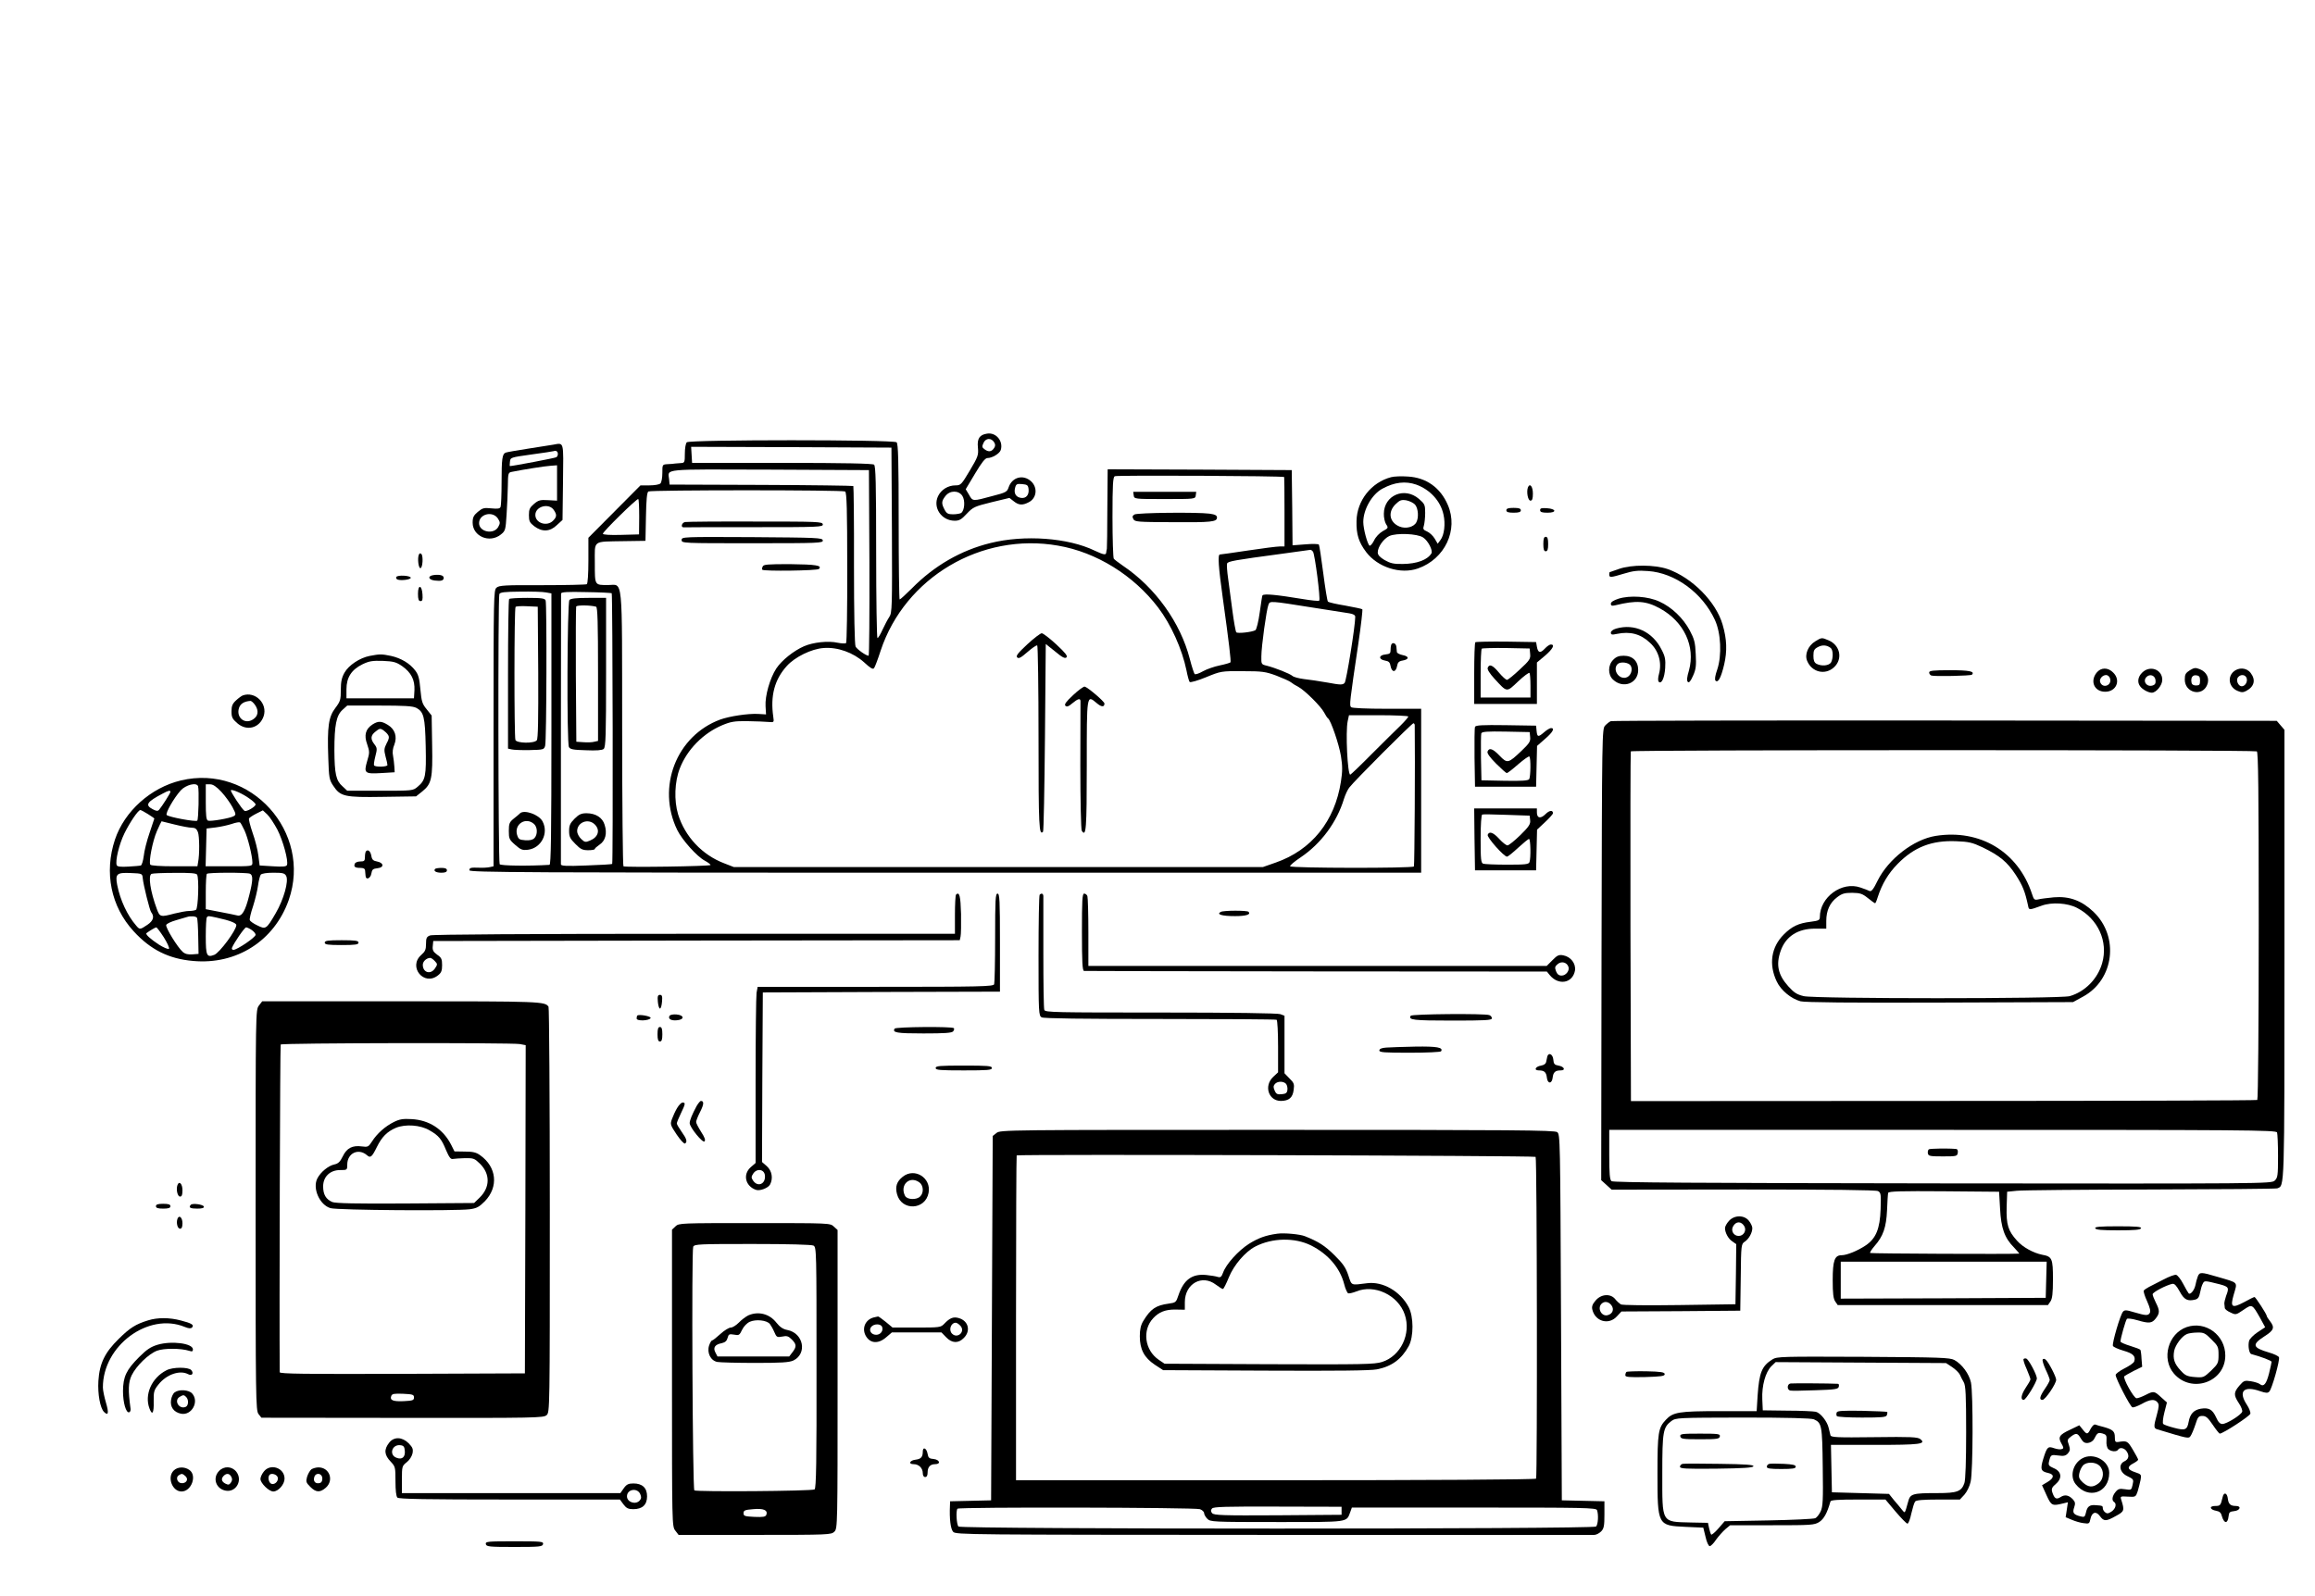 <?xml version="1.0" standalone="no"?>
<!DOCTYPE svg PUBLIC "-//W3C//DTD SVG 20010904//EN"
 "http://www.w3.org/TR/2001/REC-SVG-20010904/DTD/svg10.dtd">
<svg version="1.0" xmlns="http://www.w3.org/2000/svg"
 width="1440pt" height="993pt" viewBox="0 0 1440 993"
 preserveAspectRatio="xMidYMid meet">

<g transform="translate(0,993) scale(0.1,-0.1)"
fill="#000000" stroke="none">
<path d="M6140 7232 c-47 -7 -63 -31 -57 -87 4 -47 1 -56 -50 -142 -53 -89
-57 -93 -90 -93 -46 0 -89 -27 -108 -67 -34 -71 21 -153 104 -153 28 0 42 8
75 44 39 41 48 45 153 71 l112 27 27 -21 c31 -25 55 -26 93 -6 50 25 57 91 15
130 -49 45 -118 27 -140 -37 -9 -28 -17 -33 -100 -54 -125 -34 -123 -34 -146
7 l-21 35 58 97 c41 69 63 97 77 97 30 0 76 28 83 50 17 55 -29 111 -85 102z
m44 -54 c8 -13 8 -23 0 -35 -15 -24 -35 -27 -59 -9 -17 12 -18 17 -7 41 14 30
48 32 66 3z m214 -291 c4 -36 -15 -59 -46 -55 -32 4 -47 28 -38 62 6 24 11 27
44 24 32 -3 37 -7 40 -31z m-412 -42 c19 -29 14 -93 -8 -107 -7 -4 -30 -8 -50
-8 -31 0 -40 5 -53 30 -20 38 -19 52 6 84 28 36 82 36 105 1z"/>
<path d="M4272 7178 c-7 -7 -12 -38 -12 -70 0 -53 -2 -58 -22 -59 -13 -1 -30
-2 -38 -3 -8 -2 -30 -3 -47 -4 -33 -2 -33 -2 -33 -55 0 -29 -5 -58 -12 -65 -7
-7 -37 -12 -68 -12 l-56 0 -162 -163 -162 -163 0 -142 c0 -82 -4 -143 -10
-147 -5 -3 -130 -6 -277 -6 -234 1 -269 -1 -285 -16 -17 -15 -18 -55 -18 -874
l0 -859 -22 -5 c-13 -3 -41 -5 -63 -4 -59 2 -65 0 -65 -16 0 -13 336 -15 2960
-15 l2960 0 0 510 0 510 -213 0 c-130 0 -217 4 -223 10 -11 11 -9 30 45 394
17 115 28 212 25 215 -3 3 -51 13 -106 23 -55 9 -104 20 -108 25 -4 4 -17 84
-29 177 -12 93 -24 172 -27 177 -2 5 -41 6 -84 2 l-80 -6 -2 234 -3 234 -572
3 -573 2 -2 -242 c0 -134 -2 -247 -3 -253 -2 -5 -3 -16 -4 -22 -1 -18 -14 -16
-72 11 -165 80 -437 100 -649 47 -183 -45 -349 -141 -488 -282 -38 -38 -72
-69 -76 -69 -3 0 -6 218 -6 484 0 382 -3 486 -13 494 -20 17 -1288 17 -1305 0z
m1276 -546 c2 -481 1 -515 -16 -540 -10 -15 -29 -51 -42 -79 -13 -29 -27 -53
-32 -53 -4 0 -8 240 -8 534 0 432 -3 536 -13 545 -10 7 -179 11 -573 11 l-559
0 -3 50 -3 50 623 -2 623 -3 3 -513z m-140 -204 c1 -318 -1 -578 -5 -578 -16
0 -72 40 -81 57 -6 11 -10 207 -10 506 1 268 -2 490 -4 493 -3 2 -261 6 -574
7 l-569 2 -3 33 c-7 67 -54 62 625 60 l618 -3 3 -577z m2580 534 c1 -1 2 -99
2 -217 l0 -215 -29 0 c-17 0 -105 -11 -197 -25 -92 -14 -171 -25 -176 -25 -14
0 -9 -77 18 -270 39 -280 52 -394 48 -401 -2 -3 -32 -12 -66 -19 -35 -7 -83
-24 -106 -37 -24 -14 -47 -21 -51 -17 -4 5 -18 47 -30 94 -58 226 -215 445
-416 580 -27 19 -53 38 -57 44 -4 6 -8 122 -8 258 0 204 3 248 14 255 12 7
1045 2 1054 -5z m-2731 -90 c10 -6 13 -116 13 -472 1 -255 -3 -467 -7 -471 -4
-4 -28 -3 -53 2 -57 13 -152 3 -209 -22 -64 -28 -138 -87 -172 -138 -40 -61
-71 -171 -67 -235 l3 -51 -50 3 c-63 3 -176 -14 -235 -35 -273 -101 -397 -421
-267 -688 31 -62 122 -164 171 -190 20 -11 36 -23 36 -27 0 -8 -531 -16 -542
-8 -4 3 -8 389 -8 857 -1 972 7 893 -88 893 -84 0 -82 -4 -82 136 0 147 -18
133 180 137 l135 2 3 150 c2 104 6 151 15 157 16 10 1209 10 1224 0z m-1281
-159 l-1 -108 -112 -3 c-69 -2 -113 1 -113 7 0 13 212 221 220 216 4 -2 6 -53
6 -112z m2606 -178 c238 -41 469 -184 622 -385 80 -105 149 -259 176 -390 7
-36 16 -69 20 -73 4 -5 50 8 101 29 93 38 95 39 229 38 123 0 142 -3 210 -28
41 -16 82 -34 90 -41 8 -7 29 -20 45 -28 40 -21 142 -122 162 -161 9 -17 19
-33 24 -36 17 -12 68 -160 80 -234 10 -62 10 -95 0 -159 -38 -246 -182 -426
-406 -504 l-80 -28 -1645 0 -1645 0 -59 23 c-138 52 -245 166 -288 305 -26 86
-22 204 11 287 45 116 145 218 264 268 53 22 75 26 157 25 52 -1 111 -3 130
-5 35 -3 35 -3 30 32 -19 131 8 232 84 316 50 56 154 107 229 112 87 7 184
-28 252 -89 39 -36 55 -46 62 -36 5 6 24 56 41 109 151 455 626 737 1104 653z
m1585 -37 c12 -16 48 -296 39 -305 -3 -4 -50 1 -104 10 -164 27 -237 34 -249
23 -2 -1 -9 -49 -17 -106 -8 -58 -20 -106 -27 -111 -21 -12 -110 -22 -119 -13
-4 5 -15 65 -24 134 -9 69 -21 160 -27 203 -6 42 -9 83 -6 91 6 14 46 21 337
60 96 13 178 24 181 25 4 1 11 -5 16 -11z m-4771 -254 l34 -6 0 -844 c0 -668
-3 -844 -12 -845 -130 -8 -304 -6 -310 4 -9 14 -11 1658 -2 1680 4 12 29 15
131 16 69 1 141 -1 159 -5z m409 -5 c6 -6 9 -1678 3 -1684 -2 -3 -75 -7 -161
-10 -125 -5 -157 -3 -158 7 0 7 0 387 0 843 1 457 1 835 1 842 0 9 38 12 155
9 85 -1 157 -5 160 -7z m4365 -90 c102 -16 202 -32 223 -35 25 -4 37 -11 37
-22 0 -58 -55 -399 -66 -411 -12 -13 -26 -13 -106 2 -51 9 -118 19 -148 22
-30 4 -62 12 -70 19 -17 15 -109 51 -160 64 -34 8 -35 9 -34 58 0 62 32 292
44 321 10 25 3 26 280 -18z m590 -677 c0 -5 -21 -29 -47 -55 -27 -25 -106
-105 -178 -176 -71 -72 -133 -131 -136 -131 -17 0 -30 267 -16 333 l8 37 184
0 c102 0 185 -4 185 -8z m40 -54 c3 -218 -1 -872 -5 -879 -8 -12 -762 -11
-770 1 -3 5 27 30 66 56 126 85 225 218 269 364 8 25 22 56 33 70 27 37 389
400 399 400 4 0 8 -6 8 -12z"/>
<path d="M7052 6848 c3 -23 4 -23 193 -23 189 0 190 0 193 23 l3 22 -196 0
-196 0 3 -22z"/>
<path d="M7057 6729 c-13 -8 -15 -14 -7 -29 9 -17 27 -18 239 -19 248 -2 281
2 281 29 0 13 -11 19 -46 24 -76 10 -447 6 -467 -5z"/>
<path d="M4262 6682 c-21 -3 -30 -34 -9 -33 4 1 201 1 438 1 405 0 430 1 427
18 -3 16 -31 17 -418 17 -228 1 -425 -1 -438 -3z"/>
<path d="M4240 6570 c0 -20 6 -20 441 -20 414 0 440 1 437 18 -3 16 -33 17
-441 20 -432 2 -437 2 -437 -18z"/>
<path d="M4744 6405 c-4 -9 -5 -18 -2 -20 10 -10 341 -6 352 5 22 22 -18 28
-181 30 -140 0 -164 -2 -169 -15z"/>
<path d="M6390 5921 c-58 -54 -72 -72 -63 -81 9 -10 23 -3 64 33 29 25 56 44
61 41 4 -3 8 -263 8 -579 0 -552 3 -606 28 -580 4 4 9 268 12 588 l5 580 59
-47 c44 -37 61 -45 70 -36 8 9 -7 28 -64 81 -41 38 -82 69 -90 69 -8 0 -49
-31 -90 -69z"/>
<path d="M6675 5605 c-44 -41 -56 -58 -48 -66 9 -9 20 -5 43 15 35 29 50 33
51 14 0 -7 0 -188 -1 -403 0 -216 4 -396 9 -404 27 -42 31 8 31 405 0 447 -1
442 61 390 30 -26 49 -27 49 -3 -1 13 -103 100 -123 105 -7 1 -39 -22 -72 -53z"/>
<path d="M3167 6203 c-4 -3 -7 -214 -7 -469 l0 -462 23 -5 c12 -3 62 -5 112
-4 86 2 89 3 96 27 9 31 11 882 3 904 -5 13 -25 16 -113 16 -59 0 -111 -3
-114 -7z m181 -457 c1 -293 -1 -413 -9 -422 -17 -21 -125 -19 -133 2 -8 22 -8
819 1 828 4 4 37 6 73 4 l65 -3 3 -409z"/>
<path d="M3235 4870 c-5 -5 -23 -21 -40 -34 -26 -21 -30 -31 -30 -76 0 -48 3
-55 40 -87 35 -31 45 -34 80 -30 82 11 129 102 90 176 -21 42 -113 75 -140 51z
m87 -67 c22 -20 23 -66 2 -88 -11 -11 -30 -15 -57 -13 -37 3 -42 6 -51 35 -18
66 55 112 106 66z"/>
<path d="M3542 6197 c-14 -16 -17 -890 -3 -915 7 -14 26 -18 106 -20 64 -3
101 0 110 8 13 11 15 83 15 476 l0 464 -109 0 c-75 0 -112 -4 -119 -13z m166
-42 c9 -4 12 -96 12 -419 l0 -416 -23 -5 c-13 -4 -43 -5 -68 -3 l-44 3 -3 415
c-1 228 0 420 2 426 4 10 90 9 124 -1z"/>
<path d="M3574 4836 c-28 -28 -34 -42 -34 -76 0 -36 6 -48 39 -81 32 -33 45
-39 80 -39 22 0 41 3 41 8 0 4 14 16 30 27 36 24 48 70 31 123 -13 45 -56 72
-113 72 -32 0 -47 -7 -74 -34z m126 -36 c35 -35 21 -79 -30 -100 -28 -12 -33
-11 -55 10 -14 13 -25 35 -25 48 0 56 69 83 110 42z"/>
<path d="M3440 7163 c-14 -2 -82 -13 -152 -24 -71 -11 -134 -22 -142 -25 -22
-8 -26 -38 -26 -186 0 -75 -3 -143 -6 -151 -4 -12 -17 -14 -58 -10 -46 5 -55
2 -84 -22 -26 -22 -32 -34 -32 -67 0 -85 105 -130 175 -74 29 23 30 29 36 123
4 54 7 135 8 180 1 77 2 83 24 87 74 15 208 36 242 38 l40 3 0 -110 0 -110
-56 3 c-48 3 -60 0 -87 -23 -27 -23 -32 -34 -32 -70 0 -38 5 -47 33 -69 49
-37 98 -35 141 7 l35 32 3 235 c3 261 8 245 -62 233z m30 -58 c0 -8 -4 -17
-10 -20 -7 -5 -271 -55 -288 -55 -2 0 -2 12 0 27 3 27 4 27 132 45 72 10 135
19 140 21 15 6 26 -2 26 -18z m-26 -347 c21 -30 20 -44 -4 -68 -38 -38 -110
-15 -110 36 0 53 83 76 114 32z m-347 -54 c15 -24 15 -29 2 -53 -28 -49 -119
-31 -119 24 0 57 84 78 117 29z"/>
<path d="M8653 6961 c-123 -32 -213 -146 -215 -273 -2 -83 14 -132 60 -193 72
-95 214 -140 322 -102 168 59 253 240 186 395 -46 108 -135 171 -249 177 -40
3 -86 1 -104 -4z m156 -46 c86 -31 152 -102 170 -187 13 -57 5 -127 -19 -158
l-17 -23 -19 32 c-10 17 -31 37 -47 44 -24 10 -27 16 -20 37 4 14 8 49 8 79 0
50 -3 56 -39 87 -89 77 -217 23 -218 -92 -1 -23 6 -53 14 -66 15 -22 14 -24
-21 -43 -21 -12 -44 -36 -54 -58 -10 -20 -23 -35 -28 -32 -13 9 -39 104 -39
147 0 79 55 174 120 208 74 40 142 48 209 25z m-6 -126 c19 -23 23 -80 7 -109
-16 -30 -66 -42 -105 -26 -62 26 -74 89 -25 138 27 26 36 30 68 25 20 -4 45
-16 55 -28z m49 -203 c31 -20 62 -81 52 -99 -25 -41 -91 -65 -178 -66 -57 -1
-77 4 -113 24 -30 18 -43 32 -43 48 0 34 36 85 72 102 45 20 174 15 210 -9z"/>
<path d="M9504 6897 c-10 -28 0 -82 16 -82 11 0 15 12 15 44 0 44 -19 68 -31
38z"/>
<path d="M9370 6755 c0 -11 12 -15 45 -15 33 0 45 4 45 15 0 11 -12 15 -45 15
-33 0 -45 -4 -45 -15z"/>
<path d="M9580 6756 c0 -12 11 -16 46 -16 59 0 55 24 -4 28 -33 2 -42 0 -42
-12z"/>
<path d="M9600 6545 c0 -33 4 -45 15 -45 11 0 15 12 15 45 0 33 -4 45 -15 45
-11 0 -15 -12 -15 -45z"/>
<path d="M2605 6478 c-9 -23 -2 -83 10 -83 14 0 19 75 6 88 -7 7 -12 5 -16 -5z"/>
<path d="M10070 6390 c-30 -11 -56 -20 -57 -20 -2 0 -3 -7 -3 -15 0 -20 9 -19
92 6 56 17 86 21 149 16 168 -11 339 -136 416 -304 38 -81 44 -221 15 -308
-14 -40 -17 -63 -11 -70 16 -16 34 17 54 101 19 83 17 156 -10 248 -41 142
-190 292 -341 345 -81 28 -225 29 -304 1z"/>
<path d="M2698 6352 c-40 -5 -35 -29 6 -34 41 -5 56 0 56 17 0 15 -24 22 -62
17z"/>
<path d="M2465 6340 c-3 -5 0 -13 8 -16 23 -8 82 0 82 11 0 14 -82 19 -90 5z"/>
<path d="M2600 6236 c0 -35 4 -46 16 -46 12 0 14 9 12 42 -4 59 -28 63 -28 4z"/>
<path d="M10068 6205 c-31 -10 -48 -21 -48 -31 0 -13 6 -15 28 -10 130 32 191
28 278 -20 149 -82 221 -236 180 -385 -13 -43 -15 -64 -7 -72 7 -7 17 4 32 38
18 40 21 62 17 134 -3 74 -9 95 -37 148 -41 77 -113 146 -189 180 -71 33 -183
40 -254 18z"/>
<path d="M10053 6019 c-20 -6 -33 -16 -33 -25 0 -13 7 -15 38 -8 82 17 147 0
205 -55 54 -49 75 -123 57 -192 -7 -25 -8 -45 -2 -51 17 -17 36 24 40 86 3 52
0 71 -22 113 -56 113 -169 165 -283 132z"/>
<path d="M11292 5940 c-45 -27 -68 -82 -51 -122 29 -71 113 -91 168 -39 55 52
37 137 -35 167 -42 18 -43 18 -82 -6z m96 -42 c15 -13 16 -62 2 -89 -12 -21
-59 -26 -91 -9 -14 8 -19 21 -19 50 0 33 5 42 28 54 27 15 56 13 80 -6z"/>
<path d="M9177 5934 c-4 -4 -7 -92 -7 -196 l0 -188 195 0 195 0 0 129 0 129
50 42 c48 41 64 70 37 70 -8 0 -24 -11 -37 -25 -29 -31 -43 -28 -50 11 l-5 29
-186 3 c-102 1 -188 -1 -192 -4z m341 -73 c3 -30 -3 -40 -65 -97 -37 -35 -73
-64 -79 -64 -7 0 -29 20 -50 45 -39 47 -60 56 -70 30 -4 -10 12 -35 42 -68 80
-87 74 -86 147 -17 35 33 67 57 71 53 3 -3 6 -39 6 -80 l0 -73 -155 0 -155 0
0 148 c0 82 3 152 7 156 4 3 72 5 152 4 l146 -3 3 -34z"/>
<path d="M8657 5924 c-4 -4 -7 -20 -7 -35 0 -24 -4 -28 -32 -31 -43 -4 -44
-31 -3 -38 24 -4 31 -11 35 -35 3 -17 11 -30 20 -30 9 0 17 13 20 30 4 23 11
31 34 35 42 7 43 26 1 34 -19 4 -35 12 -36 19 -1 7 -2 21 -3 31 -1 20 -18 31
-29 20z"/>
<path d="M2300 5849 c-62 -12 -131 -58 -157 -104 -17 -30 -23 -56 -23 -107 0
-62 -3 -72 -34 -113 -42 -55 -51 -115 -44 -310 4 -124 6 -137 31 -174 44 -67
70 -73 309 -69 l206 3 39 31 c58 47 65 80 61 290 l-3 182 -31 39 c-28 34 -32
49 -39 123 -6 68 -12 92 -32 118 -33 44 -88 77 -151 91 -59 12 -69 12 -132 0z
m202 -64 c56 -40 79 -85 76 -150 l-3 -50 -210 0 -210 0 0 56 c0 74 31 122 100
156 42 20 62 23 127 21 66 -3 82 -7 120 -33z m87 -259 c47 -25 55 -56 59 -239
4 -186 -1 -211 -50 -252 -29 -25 -31 -25 -234 -25 l-204 0 -30 28 c-40 35 -49
78 -50 223 0 157 12 217 50 252 l30 27 201 0 c153 0 206 -3 228 -14z"/>
<path d="M2318 5423 c-44 -28 -55 -67 -34 -124 15 -45 16 -52 0 -104 -22 -76
-16 -81 88 -75 l83 5 -2 35 c-1 19 -5 50 -8 67 -5 21 -2 47 8 70 19 50 4 96
-41 123 -39 24 -59 25 -94 3z m96 -66 c8 -12 6 -26 -9 -52 -16 -32 -17 -42 -7
-81 7 -24 12 -49 12 -54 0 -12 -77 -14 -83 -2 -3 4 1 29 8 57 12 45 11 52 -6
74 -26 33 -24 56 8 80 23 19 29 20 47 8 11 -8 25 -21 30 -30z"/>
<path d="M10035 5825 c-34 -33 -34 -93 -2 -123 63 -60 157 -24 157 59 0 55
-34 89 -90 89 -30 0 -47 -6 -65 -25z m108 -36 c16 -26 0 -68 -29 -75 -46 -12
-85 51 -52 84 17 17 68 11 81 -9z"/>
<path d="M13622 5760 c-27 -17 -32 -26 -32 -58 0 -83 108 -109 139 -34 17 40
-2 81 -45 98 -27 11 -35 10 -62 -6z m63 -65 c0 -25 -4 -30 -25 -30 -16 0 -26
6 -28 18 -6 30 6 49 30 45 18 -2 23 -9 23 -33z"/>
<path d="M13041 5744 c-42 -54 -13 -118 54 -118 69 0 99 71 50 119 -33 34 -77
33 -104 -1z m84 -35 c14 -43 -45 -66 -61 -24 -8 19 13 45 37 45 10 0 21 -10
24 -21z"/>
<path d="M13325 5745 c-27 -26 -32 -61 -12 -86 15 -20 51 -39 72 -39 27 0 65
46 65 80 0 65 -77 93 -125 45z m83 -47 c2 -19 -2 -28 -18 -33 -37 -12 -64 27
-38 53 21 21 53 10 56 -20z"/>
<path d="M13892 5750 c-39 -37 -25 -98 27 -119 23 -10 34 -10 53 0 51 27 61
69 27 113 -26 33 -75 35 -107 6z m83 -40 c7 -23 -10 -50 -31 -50 -21 0 -38 38
-23 56 17 21 47 17 54 -6z"/>
<path d="M12000 5746 c0 -8 6 -16 13 -19 18 -7 245 -2 253 5 20 21 -17 28
-137 28 -104 0 -129 -3 -129 -14z"/>
<path d="M1510 5603 c-8 -3 -27 -17 -42 -31 -22 -20 -28 -35 -28 -68 0 -36 5
-47 35 -73 60 -53 140 -31 165 43 26 79 -53 157 -130 129z m77 -60 c24 -35 19
-69 -13 -89 -51 -34 -107 12 -87 72 9 26 32 40 70 43 6 1 20 -11 30 -26z"/>
<path d="M10020 5443 c-8 -3 -24 -15 -35 -27 -20 -20 -20 -36 -23 -1425 l-2
-1404 32 -29 33 -30 819 1 c549 0 825 -3 838 -10 18 -10 19 -20 16 -112 -4
-123 -29 -183 -93 -226 -49 -33 -117 -61 -150 -61 -43 0 -55 -33 -55 -155 0
-84 4 -116 16 -133 l15 -22 654 0 654 0 15 22 c12 17 16 50 16 139 0 128 -5
141 -67 152 -55 11 -121 47 -157 88 -55 61 -67 99 -64 209 l3 95 60 6 c33 4
407 7 832 8 424 1 779 4 788 7 46 18 45 -28 45 1458 l0 1395 -24 28 -24 28
-2064 2 c-1134 1 -2070 -1 -2078 -4z m4018 -188 c9 -3 12 -229 12 -1084 0
-608 -4 -1082 -9 -1085 -5 -3 -883 -6 -1952 -6 l-1944 -1 -3 1083 c-1 596 0
1088 2 1093 3 10 3867 10 3894 0z m126 -2371 c3 -9 6 -75 6 -148 0 -122 -2
-134 -21 -152 -21 -19 -67 -19 -2066 -17 -1525 2 -2049 5 -2059 14 -11 9 -14
46 -14 165 l0 154 2074 0 c1882 0 2074 -1 2080 -16z m-1723 -474 c6 -121 28
-183 87 -242 20 -21 34 -38 32 -38 -44 -4 -923 0 -927 4 -3 3 9 22 27 43 54
61 73 116 78 223 2 52 5 101 7 108 4 10 78 12 347 10 l343 -3 6 -105z m287
-442 l-3 -113 -637 -3 -638 -2 0 115 0 115 640 0 641 0 -3 -112z"/>
<path d="M12040 4729 c-137 -22 -294 -144 -361 -279 -25 -52 -38 -68 -49 -64
-8 4 -34 14 -58 22 -115 40 -252 -60 -252 -184 0 -19 -8 -23 -56 -29 -77 -9
-118 -29 -168 -79 -79 -79 -95 -186 -44 -293 26 -55 89 -107 148 -123 26 -7
312 -10 867 -8 l828 3 64 35 c192 106 224 372 64 526 -73 70 -150 99 -247 91
-39 -4 -83 -9 -97 -13 -24 -5 -28 -2 -39 33 -86 263 -323 406 -600 362z m292
-71 c107 -52 153 -90 207 -172 43 -67 57 -102 76 -190 6 -30 4 -30 85 -1 62
23 161 17 220 -14 130 -67 195 -209 156 -344 -28 -98 -107 -178 -202 -205 -59
-17 -1581 -17 -1654 0 -42 10 -60 21 -96 61 -64 71 -78 134 -48 220 31 90 107
140 216 139 l68 0 0 48 c0 64 22 113 67 147 30 23 46 28 94 28 50 -1 63 -5 98
-33 22 -18 42 -32 45 -32 2 0 10 17 16 38 27 83 66 148 124 207 103 105 212
147 363 141 80 -3 101 -8 165 -38z"/>
<path d="M11998 2779 c-5 -4 -8 -15 -6 -25 3 -17 13 -19 93 -19 86 0 90 1 93
23 2 13 -2 23 -10 23 -46 5 -162 3 -170 -2z"/>
<path d="M9175 5407 c-3 -7 -4 -94 -3 -192 l3 -180 190 0 190 0 3 127 3 127
49 43 c49 42 63 68 38 68 -7 0 -26 -11 -42 -25 -38 -33 -44 -32 -48 8 l-3 32
-188 3 c-147 2 -189 0 -192 -11z m343 -63 c3 -27 -5 -39 -53 -85 -83 -79 -89
-81 -137 -31 -42 44 -65 52 -75 26 -4 -10 13 -35 53 -75 32 -32 62 -59 67 -59
5 0 37 25 71 55 35 30 66 52 69 48 10 -9 8 -126 -1 -141 -7 -9 -44 -12 -153
-10 l-144 3 -3 140 c-1 76 0 145 2 152 4 11 38 13 153 11 l148 -3 3 -31z"/>
<path d="M1125 5074 c-188 -45 -351 -192 -410 -368 -68 -205 -25 -416 116
-570 105 -115 219 -172 370 -185 271 -25 506 126 595 379 147 422 -237 848
-671 744z m107 -36 c7 -22 3 -206 -5 -214 -9 -9 -177 22 -190 35 -10 10 44
105 87 153 32 35 99 52 108 26z m145 -35 c25 -27 55 -69 69 -95 23 -44 23 -48
6 -57 -25 -13 -142 -33 -158 -27 -11 4 -14 31 -14 116 l0 110 27 0 c18 0 39
-14 70 -47z m175 -42 c21 -14 38 -31 38 -36 0 -14 -58 -48 -69 -40 -16 9 -90
123 -85 128 8 8 74 -21 116 -52z m-492 42 c0 -8 -51 -88 -70 -111 -9 -10 -17
-9 -40 3 -50 26 -37 46 65 99 33 18 45 20 45 9z m-140 -138 c22 -14 40 -26 40
-28 0 -1 -14 -42 -30 -90 -17 -49 -33 -113 -36 -144 -4 -30 -12 -56 -18 -58
-6 -2 -41 -5 -78 -7 -48 -3 -69 0 -72 9 -10 26 15 131 48 198 35 71 85 144 99
145 4 0 25 -11 47 -25z m805 -96 c35 -68 70 -195 60 -221 -4 -10 -25 -12 -88
-8 l-82 5 -8 62 c-4 34 -20 98 -36 142 -15 44 -25 84 -22 89 3 5 24 19 46 30
l40 20 27 -25 c15 -14 43 -57 63 -94z m-639 31 c44 -11 91 -20 107 -20 21 0
30 -7 38 -27 10 -26 11 -140 1 -189 l-4 -24 -144 0 c-86 0 -145 4 -149 10 -11
18 14 147 41 209 15 34 28 61 29 61 1 0 38 -9 81 -20z m435 -37 c21 -46 49
-159 49 -200 0 -23 -1 -23 -145 -23 l-146 0 3 117 3 118 58 7 c31 4 76 14 100
22 23 8 45 12 50 9 4 -2 16 -25 28 -50z m-633 -298 c4 -42 43 -198 52 -210 22
-28 14 -54 -23 -79 -46 -31 -48 -31 -70 -5 -55 63 -100 160 -118 253 -13 69
-3 78 85 74 71 -3 71 -3 74 -33z m338 23 c13 -21 7 -210 -7 -219 -7 -4 -26 -7
-43 -7 -17 0 -58 -8 -91 -16 -86 -23 -91 -22 -109 27 -41 110 -56 211 -33 220
6 3 71 6 144 6 95 1 134 -2 139 -11z m328 6 c21 -8 20 -42 -4 -136 -24 -96
-45 -132 -74 -124 -12 3 -60 13 -108 22 l-88 17 0 107 c0 58 3 110 7 113 8 9
246 9 267 1z m226 -14 c17 -32 -15 -146 -65 -232 -58 -100 -62 -102 -114 -76
-24 11 -45 26 -47 33 -3 6 6 45 20 86 13 41 27 99 31 129 4 30 12 61 17 68 7
7 36 12 79 12 58 0 70 -3 79 -20z m-555 -260 c4 -6 7 -59 8 -118 l2 -107 -38
-3 c-27 -2 -45 2 -60 15 -33 29 -109 153 -103 168 3 8 31 21 63 30 32 9 63 18
68 20 21 7 54 4 60 -5z m125 0 c79 -17 120 -33 120 -46 0 -32 -104 -172 -137
-185 -47 -18 -53 -6 -53 115 0 62 3 116 7 119 8 9 8 9 63 -3z m-331 -122 c22
-35 36 -67 32 -71 -5 -5 -33 7 -63 26 -52 34 -85 64 -77 71 20 15 55 36 61 36
4 0 25 -28 47 -62z m546 46 c14 -9 25 -23 25 -30 0 -16 -115 -94 -138 -94 -8
0 -12 6 -9 13 12 30 78 127 88 127 5 0 21 -7 34 -16z"/>
<path d="M9172 4708 l3 -193 190 0 190 0 3 126 3 127 49 46 c28 26 50 51 50
56 0 21 -22 19 -46 -5 -31 -31 -54 -26 -54 10 l0 25 -195 0 -195 0 2 -192z
m346 119 c3 -24 -7 -40 -61 -93 -36 -35 -72 -64 -80 -64 -8 0 -31 18 -51 40
-37 41 -63 50 -72 26 -6 -16 101 -136 120 -136 6 0 37 25 69 55 33 30 63 55
68 55 10 0 12 -119 3 -144 -5 -14 -27 -16 -139 -16 -73 0 -140 3 -149 6 -14 5
-16 28 -16 154 0 88 4 150 10 152 5 2 74 1 152 -2 l143 -5 3 -28z"/>
<path d="M2277 4634 c-4 -4 -7 -20 -7 -36 0 -24 -4 -28 -29 -28 -16 0 -31 -6
-34 -14 -8 -19 1 -26 35 -26 20 0 28 -5 29 -17 1 -10 2 -25 3 -33 2 -28 31
-16 36 15 4 25 10 30 38 33 43 4 40 34 -3 42 -23 4 -31 11 -35 34 -5 29 -20
43 -33 30z"/>
<path d="M2707 4524 c-13 -13 5 -24 39 -24 24 0 34 5 34 15 0 10 -10 15 -33
15 -19 0 -37 -3 -40 -6z"/>
<path d="M5947 4364 c-4 -4 -7 -61 -7 -126 l0 -118 -1619 0 c-1028 0 -1629 -4
-1645 -10 -22 -8 -26 -16 -26 -53 0 -35 -5 -47 -30 -69 -83 -73 17 -196 104
-127 21 16 26 29 26 64 0 37 -4 47 -31 65 -24 18 -30 28 -27 54 l3 31 1637 3
1638 2 5 23 c3 12 4 76 3 141 -3 111 -10 140 -31 120z m-3242 -414 c17 -18 17
-21 1 -45 -27 -41 -76 -27 -76 22 0 21 22 42 46 43 6 0 19 -9 29 -20z"/>
<path d="M6190 4096 c0 -151 -3 -281 -6 -290 -6 -14 -80 -16 -739 -16 l-732 0
-7 -37 c-3 -21 -6 -268 -6 -548 l0 -511 -30 -26 c-51 -45 -34 -118 32 -141 24
-9 76 11 88 33 20 38 12 85 -20 114 l-30 26 2 528 3 527 738 3 737 2 0 305 c0
264 -2 305 -15 305 -13 0 -15 -37 -15 -274z m-1432 -1479 c6 -54 -45 -76 -74
-32 -12 18 -11 24 2 44 23 33 68 26 72 -12z"/>
<path d="M6467 4363 c-4 -3 -7 -174 -7 -379 0 -360 1 -374 20 -384 13 -7 254
-10 735 -10 394 0 720 -2 726 -5 5 -4 9 -77 9 -167 l0 -160 -30 -28 c-60 -56
-30 -150 48 -150 50 1 73 20 79 69 5 35 2 44 -26 71 l-31 32 0 179 0 179 -26
10 c-15 6 -301 10 -744 10 -657 0 -718 1 -724 16 -4 9 -6 168 -6 353 0 185 0
344 0 354 0 17 -11 22 -23 10z m1533 -1177 c6 -8 10 -25 8 -38 -2 -18 -10 -24
-35 -26 -27 -3 -35 1 -44 22 -9 20 -9 29 1 41 16 19 54 19 70 1z"/>
<path d="M6730 4130 c0 -185 3 -240 13 -241 6 -1 657 -2 1445 -3 l1434 -1 17
-21 c55 -68 144 -52 158 28 6 43 -26 85 -73 94 -27 5 -37 1 -67 -30 l-36 -36
-1426 0 -1425 0 0 209 c0 115 -3 216 -6 225 -3 9 -12 16 -20 16 -12 0 -14 -42
-14 -240z m3026 -215 c9 -23 -15 -55 -42 -55 -18 0 -27 8 -35 27 -9 24 -7 30
11 45 23 19 56 11 66 -17z"/>
<path d="M7593 4256 c-28 -15 7 -26 89 -26 69 0 101 10 84 27 -9 9 -156 9
-173 -1z"/>
<path d="M2020 4065 c0 -12 18 -15 105 -15 87 0 105 3 105 15 0 12 -18 15
-105 15 -87 0 -105 -3 -105 -15z"/>
<path d="M4092 3698 c2 -24 8 -43 13 -43 6 0 11 19 13 43 3 33 0 42 -13 42
-13 0 -16 -9 -13 -42z"/>
<path d="M1611 3674 c-21 -27 -21 -27 -21 -1273 0 -1174 1 -1247 18 -1269 l18
-23 877 -1 c833 -1 878 0 897 17 20 18 20 31 20 1274 0 691 -4 1261 -8 1267
-22 33 -46 34 -916 34 l-865 0 -20 -26z m1622 -240 l37 -7 -2 -1021 -3 -1021
-762 -3 c-607 -2 -763 0 -763 10 -3 373 2 2033 6 2039 6 10 1427 12 1487 3z
m-658 -2199 c0 -18 -8 -20 -64 -23 -67 -3 -88 6 -77 33 5 13 19 15 73 13 60
-3 68 -5 68 -23z"/>
<path d="M2450 2949 c-54 -27 -104 -71 -136 -121 -22 -34 -26 -36 -63 -31 -59
8 -94 -10 -119 -62 -16 -33 -28 -45 -52 -50 -38 -8 -86 -48 -106 -87 -32 -62
15 -166 82 -185 44 -13 778 -18 865 -7 45 6 59 14 95 50 86 89 74 213 -29 286
-24 18 -46 23 -96 23 l-64 1 -21 42 c-50 97 -136 153 -246 159 -52 3 -74 0
-110 -18z m222 -52 c58 -33 75 -55 103 -124 19 -44 29 -57 42 -54 10 2 44 4
75 5 54 1 60 -2 94 -35 64 -64 63 -147 -3 -211 l-34 -33 -427 -3 c-308 -2
-434 1 -455 9 -39 17 -57 46 -57 97 0 61 43 102 106 102 43 0 44 0 44 34 0 71
69 104 122 59 22 -20 31 -13 62 50 31 63 63 96 119 120 59 24 152 18 209 -16z"/>
<path d="M3964 3611 c-2 -2 -4 -11 -4 -18 0 -18 81 -14 87 3 4 11 -73 25 -83
15z"/>
<path d="M4165 3610 c-12 -19 10 -32 46 -28 48 4 46 32 -3 36 -20 2 -39 -2
-43 -8z"/>
<path d="M8775 3610 c-16 -26 15 -30 256 -30 206 0 249 2 249 14 0 8 -7 17
-16 20 -27 11 -482 7 -489 -4z"/>
<path d="M4090 3495 c0 -33 4 -45 15 -45 11 0 15 12 15 45 0 33 -4 45 -15 45
-11 0 -15 -12 -15 -45z"/>
<path d="M5565 3530 c-16 -25 13 -30 179 -30 133 0 176 3 185 13 6 8 8 17 4
20 -11 11 -361 8 -368 -3z"/>
<path d="M8623 3412 c-29 -2 -43 -8 -43 -18 0 -12 31 -14 189 -14 105 0 192 4
195 9 15 24 -26 31 -160 29 -77 -2 -158 -4 -181 -6z"/>
<path d="M9625 3358 c-2 -7 -5 -22 -7 -33 -2 -13 -13 -22 -32 -25 -36 -6 -47
-30 -14 -30 34 0 46 -11 50 -45 2 -18 9 -30 18 -30 9 0 16 12 18 30 4 34 16
45 50 45 33 0 22 24 -14 30 -24 4 -30 10 -32 38 -3 32 -28 46 -37 20z"/>
<path d="M5820 3285 c0 -13 26 -15 175 -15 149 0 175 2 175 15 0 13 -26 15
-175 15 -149 0 -175 -2 -175 -15z"/>
<path d="M4333 3048 c-28 -52 -43 -89 -43 -106 0 -26 81 -125 92 -114 8 8 1
26 -21 60 -17 27 -31 54 -31 61 0 7 11 36 25 63 24 47 25 68 5 68 -5 0 -17
-15 -27 -32z"/>
<path d="M4212 3036 c-11 -18 -25 -49 -32 -68 -12 -33 -11 -37 29 -97 23 -34
46 -59 52 -56 16 10 10 30 -21 73 -16 23 -30 46 -30 52 0 6 11 33 25 62 29 60
30 68 11 68 -8 0 -23 -15 -34 -34z"/>
<path d="M6199 2881 l-24 -19 -5 -1134 -5 -1133 -127 -3 -128 -3 -1 -27 c-4
-82 4 -146 20 -163 16 -18 95 -18 1991 -19 1086 0 1985 -1 1997 0 12 0 31 10
43 22 17 18 20 35 20 105 l0 82 -132 3 -133 3 -5 1138 c-5 1113 -5 1139 -24
1153 -17 12 -270 14 -1742 14 -1680 0 -1722 0 -1745 -19z m3353 -149 c9 -9 11
-1988 3 -2002 -3 -6 -675 -10 -1620 -10 l-1615 0 0 1008 c0 555 2 1011 4 1013
8 8 3220 -1 3228 -9z m-1207 -2202 l0 -25 -396 -3 c-344 -2 -398 0 -409 13 -9
11 -10 18 -1 29 9 11 83 13 409 12 l397 -1 0 -25z m-881 10 c14 -5 26 -16 26
-25 0 -8 9 -24 20 -35 19 -19 33 -20 433 -20 456 0 431 -3 456 62 l10 28 760
0 c685 0 759 -1 765 -16 10 -27 7 -89 -6 -102 -17 -17 -3949 -17 -3966 0 -12
12 -17 100 -6 111 11 11 1479 8 1508 -3z"/>
<path d="M7945 2254 c-73 -10 -118 -27 -176 -63 -66 -42 -142 -126 -161 -179
-10 -27 -16 -32 -33 -27 -11 4 -43 9 -71 12 -89 9 -141 -29 -174 -127 -14 -43
-17 -45 -60 -51 -81 -11 -113 -33 -159 -109 -15 -25 -21 -52 -21 -94 0 -81 27
-133 93 -177 l52 -34 635 -3 c449 -2 653 0 695 8 92 18 153 63 198 145 31 58
31 183 -1 243 -52 98 -160 160 -257 148 -105 -13 -96 -17 -118 49 -16 48 -33
73 -86 125 -59 59 -100 85 -183 118 -31 13 -130 22 -173 16z m210 -73 c107
-54 180 -140 206 -240 7 -29 19 -55 25 -58 6 -2 28 3 49 11 114 48 262 -22
303 -143 41 -120 -25 -258 -141 -295 -48 -15 -116 -16 -703 -14 l-650 3 -37
25 c-87 60 -103 184 -34 258 36 39 77 55 139 54 l58 -1 0 47 c0 115 107 175
193 109 20 -15 39 -27 44 -27 4 0 21 33 37 73 31 76 102 159 164 191 106 55
246 57 347 7z"/>
<path d="M5616 2609 c-38 -30 -49 -62 -36 -110 29 -105 176 -98 196 9 18 93
-86 159 -160 101z m102 -35 c26 -18 30 -65 6 -88 -22 -23 -81 -21 -94 3 -35
67 27 128 88 85z"/>
<path d="M1104 2557 c-10 -27 0 -72 16 -72 11 0 15 11 15 39 0 40 -20 61 -31
33z"/>
<path d="M970 2425 c0 -11 12 -15 45 -15 33 0 45 4 45 15 0 11 -12 15 -45 15
-33 0 -45 -4 -45 -15z"/>
<path d="M1187 2434 c-16 -17 -4 -24 39 -24 32 0 44 4 42 13 -5 13 -69 22 -81
11z"/>
<path d="M1104 2347 c-9 -25 0 -62 16 -62 10 0 15 10 15 34 0 36 -21 54 -31
28z"/>
<path d="M10755 2334 c-14 -15 -25 -35 -25 -45 0 -29 21 -68 47 -84 l23 -16
-2 -187 -3 -187 -348 -5 c-208 -3 -355 -1 -365 4 -9 6 -25 20 -35 33 -29 36
-88 32 -122 -9 -20 -23 -25 -38 -20 -57 18 -74 103 -97 153 -41 l28 30 369 2
370 3 3 207 c2 205 3 208 26 223 25 17 46 55 46 84 0 10 -9 30 -21 45 -29 37
-90 37 -124 0z m96 -35 c14 -27 -6 -59 -36 -59 -31 0 -50 32 -35 59 18 34 52
34 71 0z m-827 -491 c18 -25 7 -53 -24 -61 -38 -10 -66 43 -38 71 18 18 45 14
62 -10z"/>
<path d="M4202 2300 l-22 -21 0 -923 c0 -919 0 -923 21 -950 l20 -26 475 0
c461 0 475 1 494 20 20 20 20 33 20 948 l0 929 -23 21 c-23 22 -24 22 -493 22
-459 0 -471 0 -492 -20z m858 -120 c19 -10 19 -33 19 -760 1 -581 -2 -751 -12
-757 -16 -11 -738 -16 -748 -6 -11 11 -18 1493 -7 1516 8 16 36 17 369 17 226
0 367 -4 379 -10z m-293 -1675 c-6 -13 -19 -15 -74 -13 -60 3 -68 5 -68 23 0
17 8 21 60 25 65 6 92 -6 82 -35z"/>
<path d="M4655 1746 c-16 -8 -43 -28 -59 -45 -17 -17 -39 -31 -50 -31 -12 0
-41 -18 -65 -40 -24 -22 -47 -40 -51 -40 -5 0 -13 -14 -19 -31 -15 -45 9 -95
51 -103 17 -3 123 -6 235 -6 164 0 211 3 238 15 88 43 63 171 -38 190 -26 5
-46 18 -68 46 -43 55 -112 72 -174 45z m134 -54 c7 -9 20 -32 28 -51 13 -31
17 -33 49 -27 28 6 38 3 59 -18 30 -30 31 -45 4 -80 l-20 -26 -223 0 -223 0
-13 25 c-16 30 -3 50 40 58 21 5 31 14 36 33 6 23 10 25 40 20 30 -6 34 -4 50
30 10 21 30 42 48 50 38 17 106 10 125 -14z"/>
<path d="M13033 2288 c3 -10 40 -13 142 -13 102 0 139 3 143 13 3 9 -30 12
-143 12 -113 0 -146 -3 -142 -12z"/>
<path d="M13671 1988 c-5 -13 -12 -37 -15 -55 -7 -32 -32 -61 -42 -50 -3 3
-19 30 -34 59 -15 29 -35 54 -44 56 -9 2 -44 -11 -78 -29 -35 -18 -75 -38 -90
-46 -15 -8 -30 -18 -33 -23 -3 -5 6 -35 21 -67 18 -41 23 -62 16 -73 -11 -17
-25 -16 -100 6 -46 14 -56 14 -66 3 -17 -18 -69 -197 -63 -213 3 -7 32 -20 66
-30 60 -17 78 -35 66 -68 -3 -8 -30 -27 -60 -42 -30 -15 -55 -34 -55 -41 0
-22 90 -196 104 -201 7 -3 32 7 57 20 51 29 81 33 99 11 11 -13 10 -27 -3 -75
-21 -75 -21 -86 1 -93 195 -59 196 -59 208 -42 7 10 20 41 30 71 15 48 20 54
44 54 22 0 34 -11 64 -55 20 -30 40 -55 44 -55 21 1 187 109 190 124 2 10 -8
35 -22 56 -55 84 -19 120 83 84 36 -12 47 -13 57 -2 16 16 67 196 60 213 -2 7
-31 21 -63 30 -102 30 -107 49 -28 100 60 38 66 55 35 95 -11 14 -20 28 -20
32 0 11 -70 118 -76 118 -4 0 -33 -14 -65 -32 -76 -40 -87 -32 -65 45 24 84
34 73 -102 113 -101 30 -110 30 -121 2z m137 -49 c56 -15 59 -21 39 -72 -6
-18 -11 -39 -11 -47 1 -8 2 -21 3 -28 0 -7 16 -20 35 -28 33 -16 34 -16 81 16
54 37 54 37 104 -51 l31 -57 -47 -31 c-27 -18 -50 -42 -53 -54 -8 -30 0 -78
14 -82 60 -16 126 -41 126 -48 0 -4 -7 -37 -16 -73 -17 -66 -33 -85 -57 -66
-7 6 -32 14 -56 18 -39 6 -44 4 -71 -27 -36 -42 -37 -59 -4 -109 15 -22 24
-46 21 -54 -8 -21 -97 -76 -123 -76 -15 0 -26 12 -39 41 -23 50 -45 62 -96 54
-43 -8 -66 -32 -75 -82 -9 -50 -22 -55 -90 -37 -32 8 -63 19 -68 24 -5 5 -2
35 7 71 l16 63 -37 33 c-42 39 -46 39 -97 13 -22 -11 -46 -20 -55 -20 -17 0
-87 126 -76 137 3 3 29 18 58 33 l53 26 -4 49 c-1 28 -5 53 -7 56 -2 4 -31 15
-64 25 -33 10 -60 22 -60 27 0 19 32 132 40 141 4 4 33 1 63 -8 75 -22 92 -20
116 10 26 33 26 50 1 99 -11 22 -20 45 -20 52 0 13 85 57 123 65 13 2 25 -11
45 -47 28 -52 49 -63 97 -51 17 4 25 16 30 43 4 21 11 46 17 56 10 20 10 20
106 -4z"/>
<path d="M13602 1673 c-116 -40 -159 -198 -79 -290 110 -126 319 -52 319 113
0 127 -122 217 -240 177z m154 -77 c41 -40 44 -47 44 -96 0 -50 -3 -56 -46
-98 -46 -43 -48 -44 -102 -40 -48 4 -60 10 -88 41 -39 42 -49 73 -40 122 8 38
48 92 80 105 12 5 41 9 65 9 39 1 49 -4 87 -43z"/>
<path d="M5435 1733 c-51 -13 -75 -65 -51 -112 27 -51 79 -55 129 -11 l35 30
154 0 154 0 29 -30 c36 -38 76 -40 110 -5 45 44 29 107 -31 124 -34 10 -56 1
-91 -36 -21 -22 -28 -23 -172 -23 l-149 0 -42 35 c-23 19 -45 34 -48 34 -4 -1
-16 -4 -27 -6z m539 -52 c33 -36 -18 -83 -52 -49 -23 23 -7 68 23 68 7 0 20
-9 29 -19z m-487 -7 c9 -24 -10 -49 -37 -49 -31 0 -48 28 -31 49 17 21 60 21
68 0z"/>
<path d="M922 1715 c-78 -24 -113 -46 -183 -115 -87 -85 -120 -153 -127 -262
-5 -82 11 -169 35 -193 27 -27 31 -6 12 58 -10 34 -19 76 -19 94 -1 260 283
470 509 377 24 -10 38 -11 45 -4 16 16 -2 27 -69 44 -71 19 -145 19 -203 1z"/>
<path d="M980 1563 c-43 -13 -68 -30 -115 -77 -80 -80 -99 -122 -100 -211 0
-72 19 -139 39 -132 6 2 10 13 8 23 -16 115 -14 163 7 207 29 59 105 133 158
153 42 16 148 16 201 -1 17 -6 22 -3 22 9 0 38 -133 55 -220 29z"/>
<path d="M11025 1472 c-66 -41 -82 -82 -92 -224 l-6 -98 -230 0 c-254 0 -290
-6 -335 -54 -47 -50 -52 -79 -52 -333 0 -324 1 -325 174 -333 l111 -5 14 -57
c7 -33 19 -58 26 -58 7 0 25 18 40 41 16 22 42 51 58 65 l29 24 260 0 c245 0
263 1 294 20 29 19 49 54 70 128 2 9 46 12 173 12 l169 0 63 -75 c35 -41 68
-75 74 -75 6 0 17 28 24 63 8 34 18 68 24 75 7 8 48 12 144 12 l134 0 28 30
c16 18 33 53 39 81 15 64 16 549 2 617 -12 55 -56 114 -103 140 -29 15 -82 17
-567 20 -509 2 -536 2 -565 -16z m1118 -48 c21 -14 42 -35 48 -47 5 -12 16
-33 24 -47 12 -20 15 -80 15 -311 0 -179 -4 -298 -11 -317 -18 -52 -45 -62
-167 -62 -157 0 -170 -4 -183 -54 -21 -76 -19 -73 -37 -51 -9 12 -32 39 -50
60 l-32 40 -178 5 -177 5 -3 148 -3 147 273 0 c282 0 322 5 283 36 -17 13 -58
15 -288 12 -231 -3 -268 -1 -271 12 -2 8 -7 29 -11 45 -9 41 -51 94 -80 101
-13 3 -93 7 -177 7 l-153 2 -3 68 c-4 85 20 170 56 206 l27 26 530 -3 530 -3
38 -25z m-860 -325 c49 -22 52 -37 55 -296 3 -209 1 -246 -13 -277 -9 -19 -24
-38 -33 -42 -9 -5 -140 -11 -291 -14 l-273 -5 -39 -45 c-21 -24 -41 -41 -45
-38 -3 4 -9 22 -13 40 l-7 33 -104 2 c-188 5 -180 -9 -180 308 0 258 5 284 56
323 29 21 36 21 446 22 276 0 425 -4 441 -11z"/>
<path d="M11137 1322 c-22 -4 -22 -40 -1 -44 9 -2 80 -1 158 2 124 4 141 7
144 23 2 9 0 17 -5 17 -50 3 -284 4 -296 2z"/>
<path d="M11425 1142 c-3 -8 -3 -18 1 -23 3 -5 73 -9 155 -9 126 0 151 2 156
15 3 9 4 18 2 20 -2 2 -73 5 -156 7 -121 2 -154 0 -158 -10z"/>
<path d="M10452 993 c3 -16 17 -18 123 -18 106 0 120 2 123 18 3 15 -8 17
-123 17 -115 0 -126 -2 -123 -17z"/>
<path d="M10467 822 c-10 -2 -17 -10 -17 -18 0 -12 34 -14 227 -12 166 2 227
6 230 15 3 9 -48 13 -210 15 -118 2 -221 2 -230 0z"/>
<path d="M11006 822 c-9 -2 -16 -10 -16 -18 0 -11 19 -14 90 -14 71 0 90 3 90
14 0 11 -18 15 -74 18 -41 2 -81 2 -90 0z"/>
<path d="M12587 1474 c-3 -3 5 -31 19 -61 13 -31 24 -60 24 -65 0 -6 -14 -30
-31 -55 -27 -42 -32 -73 -11 -73 14 0 82 112 82 134 -1 24 -51 118 -66 123 -6
2 -13 1 -17 -3z"/>
<path d="M12706 1471 c-3 -5 5 -33 19 -63 14 -29 25 -58 25 -64 0 -6 -13 -31
-30 -55 -33 -49 -37 -69 -15 -69 17 0 85 100 85 125 0 19 -47 110 -65 125 -8
7 -16 7 -19 1z"/>
<path d="M1035 1404 c-92 -47 -138 -152 -105 -238 17 -46 28 -28 26 43 -1 63
2 72 30 107 50 63 133 91 184 64 24 -13 37 5 20 25 -17 20 -116 20 -155 -1z"/>
<path d="M10117 1394 c-4 -4 -7 -13 -7 -21 0 -11 24 -13 123 -11 100 3 122 6
122 18 0 12 -21 16 -116 18 -63 1 -118 -1 -122 -4z"/>
<path d="M1087 1267 c-10 -6 -20 -28 -23 -47 -7 -44 17 -77 62 -86 66 -13 115
75 69 126 -21 23 -81 27 -108 7z m71 -29 c17 -17 15 -55 -4 -62 -41 -16 -74
41 -36 63 22 13 26 13 40 -1z"/>
<path d="M13005 1041 c-19 -38 -24 -38 -50 -5 l-21 26 -58 -28 c-67 -31 -76
-46 -53 -86 14 -25 15 -30 2 -34 -8 -4 -29 -1 -47 5 -39 14 -45 9 -68 -65 -20
-66 -16 -79 31 -89 39 -9 37 -31 -5 -56 l-34 -20 28 -62 c30 -66 35 -68 104
-51 l29 7 -7 -47 -7 -46 38 -16 c21 -9 54 -19 74 -21 34 -5 36 -3 42 26 9 43
35 51 59 18 25 -34 38 -34 100 1 52 28 54 34 33 100 -7 22 -6 23 41 20 48 -3
49 -2 61 33 6 20 14 52 18 71 6 33 5 35 -34 48 -49 16 -52 34 -11 55 17 9 30
19 30 23 0 4 -15 32 -33 62 -33 55 -36 57 -92 48 -17 -2 -20 3 -20 30 0 36
-12 47 -68 63 -21 5 -44 12 -52 15 -8 4 -20 -7 -30 -25z m98 -75 c-2 -22 3
-44 11 -52 17 -16 52 -19 61 -4 10 16 36 12 51 -7 21 -28 16 -52 -11 -65 -39
-18 -31 -67 13 -90 45 -22 45 -22 37 -58 -7 -31 -8 -32 -47 -26 -33 5 -42 3
-58 -16 -21 -25 -26 -53 -10 -63 18 -11 10 -43 -16 -60 -20 -13 -28 -14 -40
-4 -8 6 -14 18 -14 25 0 15 -2 16 -45 19 -37 3 -52 -8 -60 -47 -6 -26 -10 -29
-33 -23 -44 11 -52 22 -40 56 8 24 7 33 -7 49 -26 28 -51 33 -78 15 -27 -17
-38 -10 -52 33 -5 19 -1 29 24 50 41 36 34 78 -16 98 -29 13 -33 18 -27 42 10
41 12 42 57 36 34 -5 46 -2 60 13 14 17 15 25 6 53 -11 30 -10 34 12 51 33 25
42 24 63 -12 14 -23 24 -29 44 -27 15 2 31 12 37 23 21 41 25 43 53 36 24 -7
27 -12 25 -45z"/>
<path d="M12952 856 c-58 -32 -79 -112 -41 -160 78 -99 209 -55 209 70 0 76
-99 129 -168 90z m108 -46 c30 -30 27 -83 -6 -109 -36 -28 -63 -26 -98 5 -23
22 -27 32 -22 57 3 17 14 39 23 49 22 24 78 23 103 -2z"/>
<path d="M2421 954 c-34 -43 -31 -77 10 -119 28 -30 29 -35 29 -121 0 -57 4
-94 12 -102 9 -9 178 -12 698 -12 l686 0 22 -30 c18 -24 30 -30 61 -30 57 0
86 27 86 80 0 53 -30 80 -85 80 -31 0 -43 -6 -60 -30 l-21 -30 -680 0 -679 0
0 84 c0 82 1 85 30 108 17 13 32 37 36 55 5 27 1 37 -24 63 -40 40 -91 42
-121 4z m97 -50 c4 -40 -17 -58 -52 -44 -48 18 -28 84 24 78 20 -2 26 -9 28
-34z m1464 -269 c8 -19 8 -28 -2 -40 -25 -30 -80 -12 -80 25 0 44 63 55 82 15z"/>
<path d="M5740 898 c0 -33 -11 -46 -44 -50 -37 -4 -48 -28 -13 -28 32 0 57
-24 57 -56 0 -15 6 -24 15 -24 10 0 15 10 15 28 0 34 16 52 47 52 37 0 28 28
-9 32 -28 2 -34 8 -38 32 -6 36 -30 47 -30 14z"/>
<path d="M1080 780 c-42 -42 -8 -130 49 -130 62 0 98 100 49 134 -31 22 -74
20 -98 -4z m75 -36 c20 -20 2 -46 -29 -42 -24 4 -34 37 -14 49 18 12 24 11 43
-7z"/>
<path d="M1362 777 c-42 -44 -18 -112 43 -122 64 -11 106 65 65 118 -28 35
-77 37 -108 4z m77 -36 c7 -13 6 -23 -3 -36 -10 -14 -16 -15 -34 -6 -25 13
-28 31 -10 49 17 17 36 15 47 -7z"/>
<path d="M1641 774 c-12 -15 -21 -35 -21 -46 0 -26 53 -78 80 -78 31 0 70 44
70 80 0 67 -88 97 -129 44z m87 -38 c5 -26 -26 -50 -45 -35 -14 12 -17 41 -6
53 13 13 48 1 51 -18z"/>
<path d="M1937 788 c-9 -7 -21 -28 -27 -47 -8 -30 -6 -36 20 -62 35 -35 60
-37 96 -6 53 46 24 127 -45 127 -15 0 -35 -6 -44 -12z m68 -58 c0 -16 -6 -26
-19 -28 -25 -5 -39 12 -31 38 10 31 50 24 50 -10z"/>
<path d="M13825 613 c-12 -50 -14 -53 -46 -53 -39 0 -34 -23 6 -30 22 -4 31
-12 37 -37 5 -18 15 -33 23 -33 8 0 15 13 17 33 3 28 7 32 36 35 37 4 46 32
10 32 -33 0 -46 11 -50 44 -4 39 -26 45 -33 9z"/>
<path d="M3022 323 c3 -16 20 -18 178 -18 158 0 175 2 178 18 3 16 -11 17
-178 17 -167 0 -181 -1 -178 -17z"/>
</g>
</svg>
